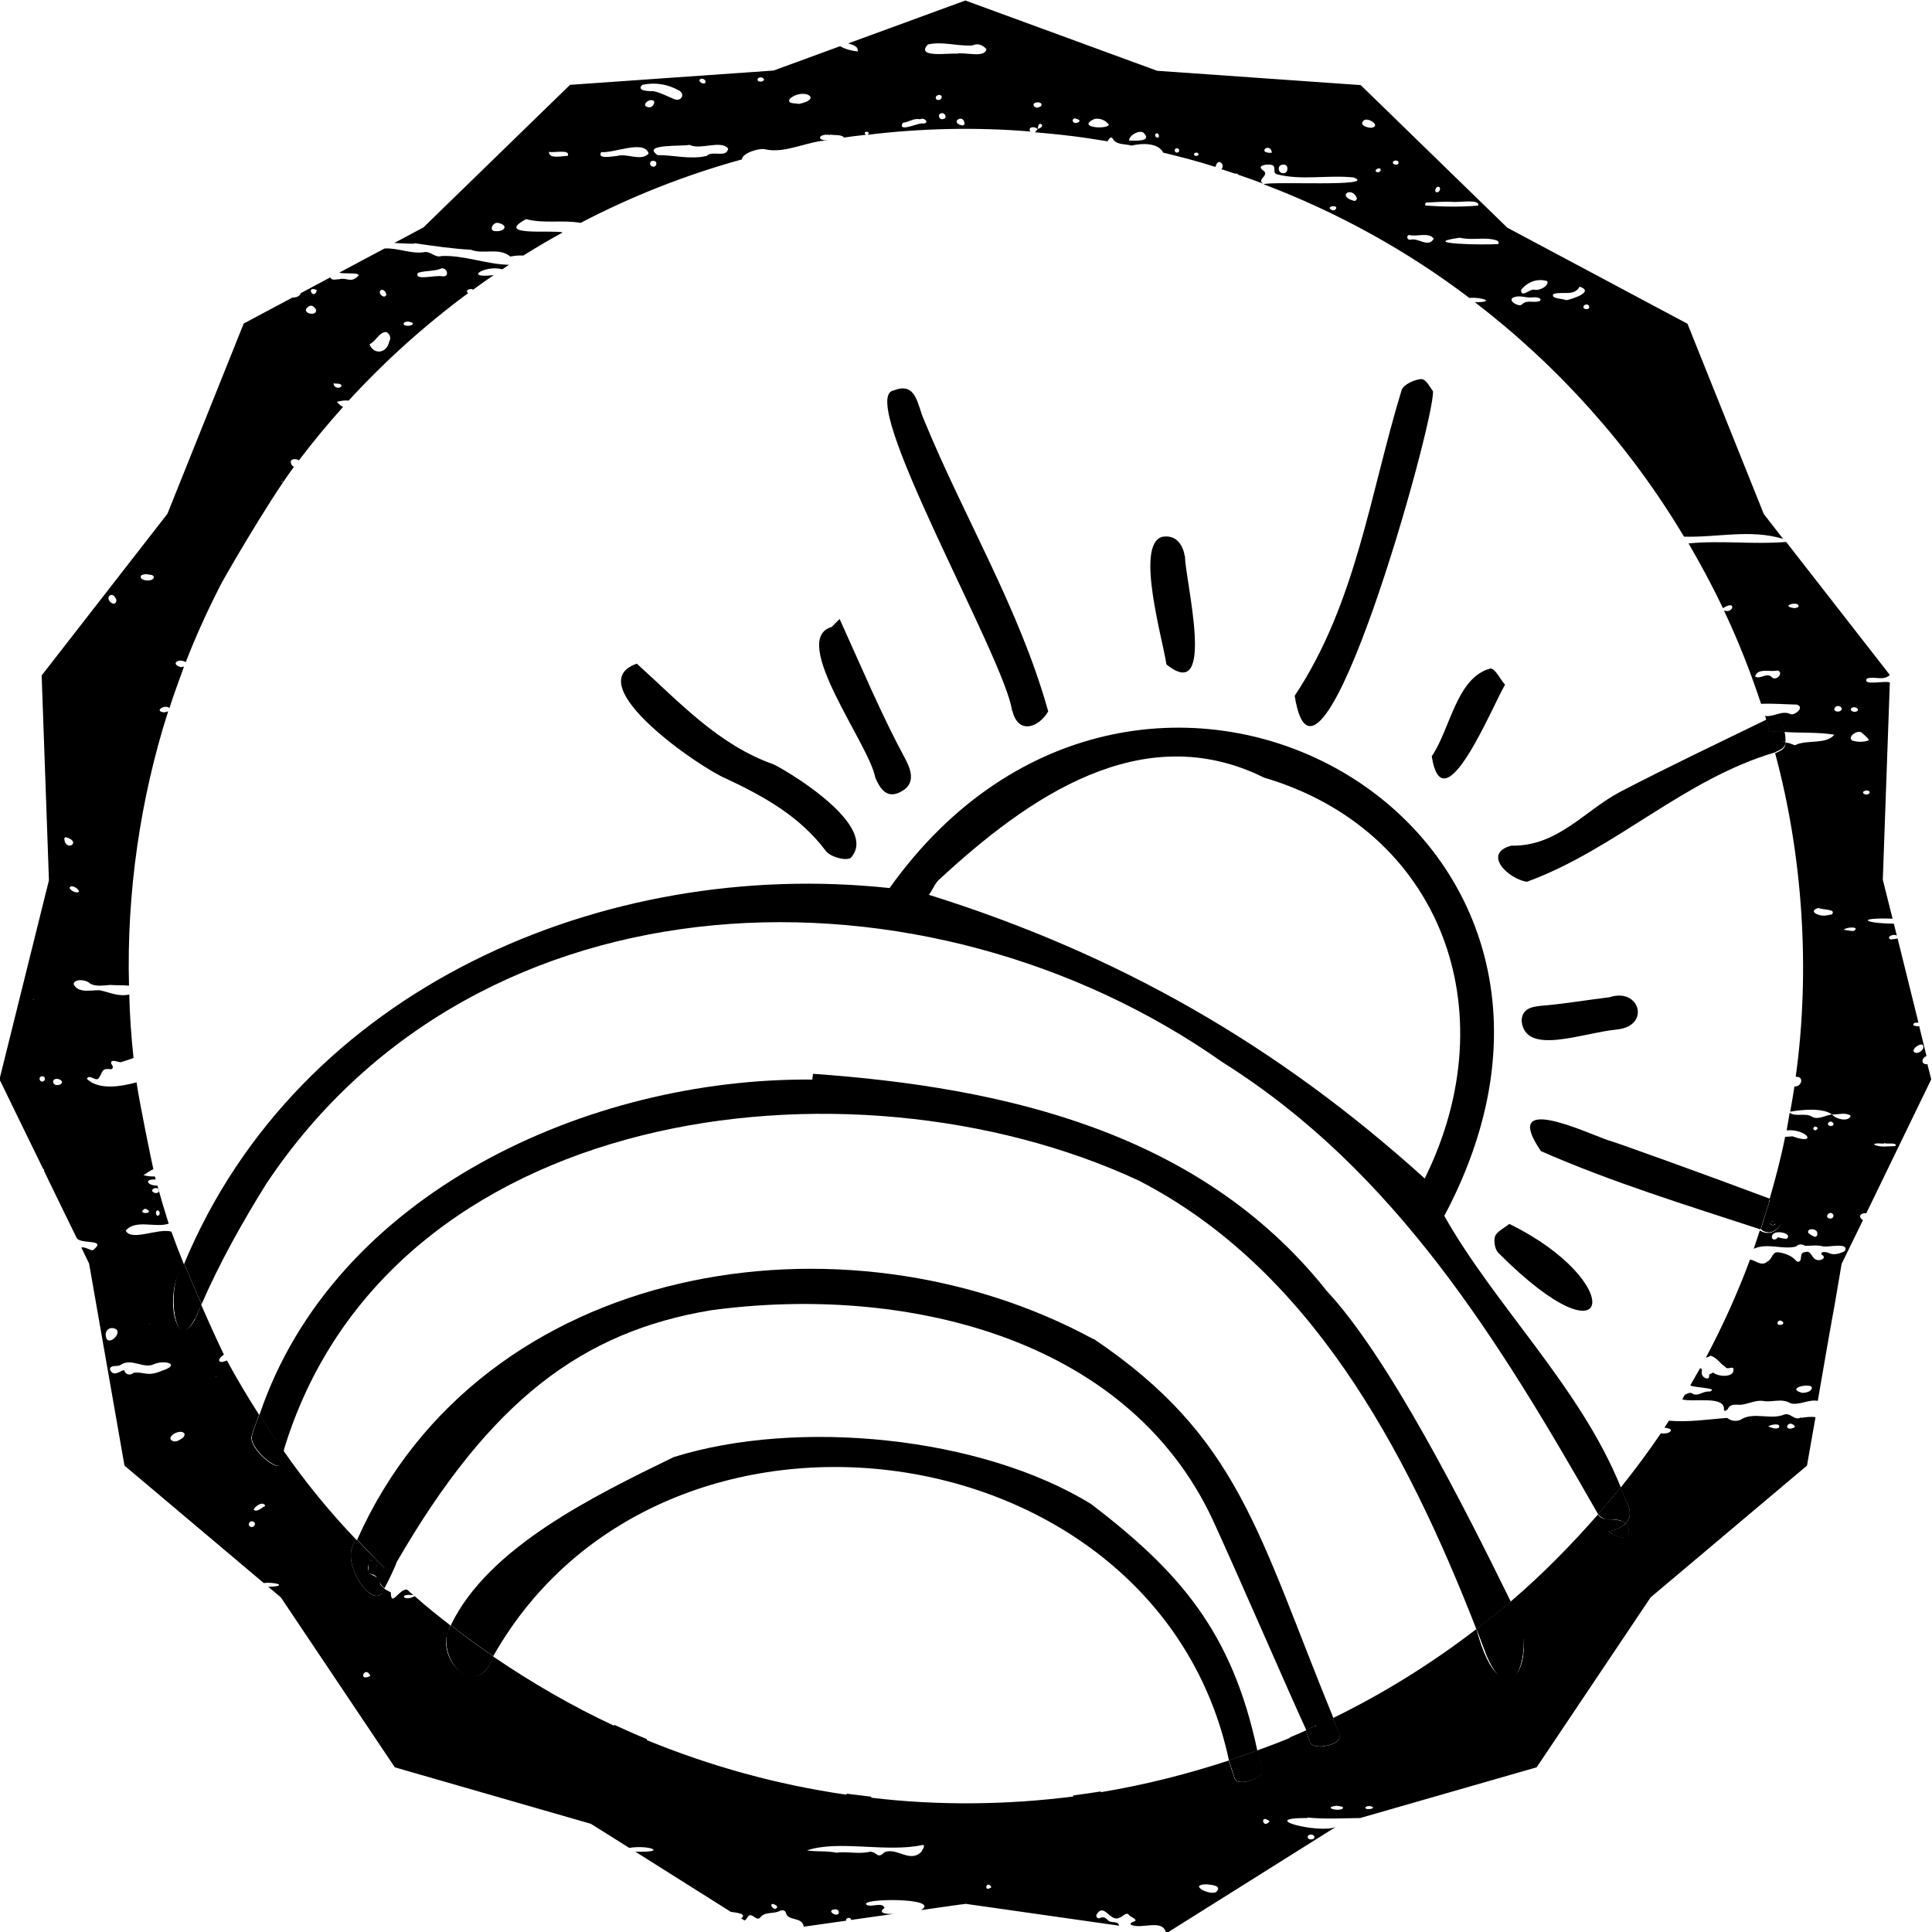 <?xml version="1.0" encoding="UTF-8"?><svg id="b" xmlns="http://www.w3.org/2000/svg" viewBox="0 0 76.97 76.97"><g id="c"><path d="M52.81,51.37c-5.02-6.27-12.78-8.05-20.42-8.59-.01.08-.02.15-.03.23-8.92-.08-19.04,4.53-22.02,13.35.22.34.44.69.66,1.03.1.13.2.27.3.4,4.15-13.75,22.5-16.13,34.06-10.76,6.78,3.49,10.61,10.58,13.46,17.88.46-.36.93-.72,1.37-1.1-1.88-3.83-4.91-9.82-7.38-12.43"/><path d="M43.56,53.35c-9.9-5.38-24.35-3.17-29.33,7.99.36.38.71.76,1.08,1.12,0,0,0,0,0,0-.13.31-.44.12-.27-.15.02-.15-.25-.18-.34-.11-.1.09.04.22-.03.33-.02.11.03.14.12.18.32.05.29.42.53.56.24-.46.45-.91.48-1.03,3.73-6.45,7.4-9.19,12.53-10.04,7.51-1.02,16.54.95,19.99,8.36,1.02,2.22,3.06,6.94,3.72,8.36.13-.06.26-.11.39-.17v.04c.23-.11.46-.24.69-.35-3.02-7.38-3.75-11.19-9.55-15.1"/><path d="M56.65,15.1c-.28.01-.73.21-.81.44-1.26,4.13-1.81,8.49-4.26,12.18.91,5.76,5.58-10.9,5.51-12.13-.08-.1-.27-.48-.44-.48"/><path d="M40.33,28.31c.24.99,1.07.66,1.43.03-1.14-4.09-3.36-7.73-4.96-11.64-.25-.56-.29-1.5-1.18-1.15-1.61.19,4.45,10.74,4.7,12.77"/><path d="M71.09,29.54s.03.01.04.01c.01-.12,0-.27-.04-.42-.2,0-.39,0-.59.01-.04-.16-.09-.31-.13-.47-1.95.95-3.91,1.88-5.83,2.88-1.42.75-2.49,2.18-4.33,2.14-1.16.31-.14,1.32.62,1.44,3.53-1.29,6.23-4.08,9.9-5.16-.03-.14-.06-.28-.1-.41.16,0,.31,0,.47-.02"/><path d="M30.84,30.46c-2.23-.78-3.79-2.51-5.47-4.02-2.34.81,2.52,4.16,3.58,4.59,1.51.71,2.92,1.5,3.95,2.87.17.23.77.41.99.28,1.1-1.18-2.07-3.21-3.05-3.72"/><path d="M70.66,48.81c.31-.22-.41-.2-.05,0,.03,0,.04,0,.05,0"/><path d="M70.52,47.76c-2.37-.89-6.44-2.36-6.45-2.33-.96-.34-4.29-1.92-2.68.43,2.79,1.23,5.82,2.16,8.75,3.12.18-.55.36-1.13.35-1.13,0-.03.01-.06.02-.08"/><path d="M35.87,31.55c.59-.29.46-.8.22-1.27-.99-1.83-1.78-3.73-2.64-5.62-.1.1-.21.21-.32.32-1.71.49,1.53,4.72,1.74,6,.2.46.46.84.99.58"/><path d="M47.2,22.16c-.07-.46-.35-.88-.91-.77-1.07.33.04,4.1.18,5.08,2.02,1.63.73-3.42.74-4.31"/><path d="M64.45,41.01c1.31-.15.88-1.68-.33-1.28-.83.1-1.66.24-2.49.32-.47.04-.99.05-1.01.62.14,1.41,2.39.48,3.83.34"/><path d="M59.39,26.63c-1.36.34-1.61,2.42-2.35,3.5.45,2.85,2.43-2.04,2.92-2.85-.22-.26-.37-.61-.57-.65"/><path d="M59.56,49.26c-.06.19,0,.53.14.66,4.67,4.68,5.13,1.14.43-1.16-.24.19-.5.31-.57.5"/><path d="M10.61,47.16c8.48-12.72,26.34-13.13,38.11-4.83,6.86,4.31,11.01,11.09,14.95,18,.31-.36.61-.72.9-1.08-1.61-3.99-5.02-7.24-7.03-10.81,8.41-15.8-12.07-27.13-22.1-13.06-11.38-1.22-23.53,3.99-28.1,14.96.21.52.46,1.09.69,1.62.73-1.67,1.62-3.26,2.58-4.8M37.45,35.01c3.47-3.2,8.03-6.45,12.91-4.03,7.01,2.07,9.73,9.24,6.4,15.97-5.87-5.31-12.21-8.94-19.75-11.3.17-.25.26-.5.44-.64"/><path d="M43.47,59.92c-4.41-2.71-11.71-3.41-16.63-1.87-3.16,1.54-7.39,3.59-8.88,6.7.55.43,1.12.84,1.69,1.23,6.73-11.87,26.48-9.14,29.31,4.15.38-.12.75-.26,1.13-.39-1-4.72-3.09-7.12-6.62-9.82"/><path d="M16.52,9.69c.75.11,1.51.22,2.24.26.5.2,1.11-.11,1.57.27.17-.03.34-.05.52-.04.51-.32,1.04-.63,1.57-.92-.41-.11-2.76.17-1.46-.53.71.19,1.46.02,2.17.15,2.03-1.06,4.18-1.91,6.43-2.53,0-.25.71-.47.93-.4.8.18,1.67-.33,2.51-.36-.53.02-.36-.29.07-.21,0,0,0-.01,0-.02.16.04.48-.01.55.12.29-.04.58-.08.88-.11-.19-.15.23-.17.07,0,2.12-.26,4.34-.31,6.48-.13-.13-.19.19-.22.28-.1,0,0,0,0,.01,0,.02-.08.02-.24.14-.2.12.1-.06.17-.14.2,0,0,0,0,0,.01,0,0,0,0,0,0-.04.04-.07.08-.11.12.7.06,1.39.13,2.07.23h0s0,0,0,0c.28.04.55.09.82.13.05-.06.1-.19.19-.14.14.3.49.23.77.31.4-.1,1.07-.12,1.26.28.7.17,1.4.35,2.08.57.04-.08.05-.18.15-.2.14.03.19.19.09.29.18.06.36.12.55.18.04-.02.11,0,.12.04.34.12.67.23,1,.36-.29-.18.26-.32.01-.52-.34-.21.18-.29.35-.22.16.06,0,.3.17.36.98.26,2.05.02,3.07.13,1,.39-3.26.14-3.59.27,2.96,1.12,5.72,2.65,8.2,4.53.45-.05,1.11.17.22.17,3.33,2.56,6.17,5.72,8.33,9.34,1.32.04,2.65-.31,3.95.09l-.77-.99-3.04-7.58-7.18-3.83-5.84-5.68-8.11-.57-7.64-2.8-4.67,1.71c.17.05.42.11.38.32-.21-.02-.51-.09-.7-.21l-2.65.97-8.11.57-5.84,5.68-1.16.62c.26.01.52.03.78.03M53.18,8.37s-.05,0-.09.01c-.39-.17.35-.26.09-.01M53.94,8c-.71-.19-.07-.61.12-.1,0,.06-.07.12-.12.1M63.3,12.18c.08.15-.18.19-.22.06,0-.11.17-.15.22-.06M61.89,11.71c.39-.11.83.1,1.04-.29.61.2-.27.49-.53.54-.13-.07-.65-.05-.51-.25M60.6,11.55c.25-.32.65-.47,1.04-.35.09.18-.31.4-.53.34-.16-.03-.52.35-.51.01M60.24,11.88c.27-.16.53,0,.81-.03.09-.02.41,0,.3.14-.23.1-.51-.07-.72.14-.11.11-.51-.12-.39-.24M59.61,9.57c.07.03.11.06.09.15-.48.05-3.31,0-1.54-.25.47.12.98-.04,1.44.1M57.26,7.45c.17-.06.13.22-.02.21-.11-.02-.05-.18.02-.21M56.82,8.07c.34-.02.68-.04,1.02-.03h0c.26.04,1.13-.13,1.05.15-.68.06-1.4.05-2.08,0-.07-.01-.02-.11.01-.12M56.13,9.36c.3.09.79-.13.99.15-.22.38-.61-.05-.93.04-.12.02-.18-.14-.06-.19M55.52,6.42c.08-.04.19-.04.2.07-.04.14-.32.05-.2-.07M55.36,4.49l-.02.02v-.03s.02.01.02.01ZM54.92,6.71c.16-.02.07.18-.04.15-.14-.02-.06-.14.04-.15M54.36,4.78c.19-.09.67.25.27.31-.2,0-.52-.13-.27-.31M51.14,6.56c.22-.01.18.35,0,.34-.24.02-.28-.36,0-.34M50.42,5.91c.14-.07.24.04.25.17,0,0,0,0,0,0h0s0,0,0,0c-.11.03-.42-.02-.25-.17M47.58,6.11c.06-.05.18-.04.17.06-.05.07-.23.05-.17-.06M46.87,5.91c.13-.03.15.17.02.17-.1,0-.13-.15-.02-.17M46.09,5.31c.06,0,.09.08.08.15-.11.1-.23-.13-.08-.15M44.98,5.6c0-.21.41-.44.58-.31.37.37-.36.31-.58.31,0,0,0,0,0,0h0s0,0,0,0ZM43.6,4.74c.22-.05.46.06.58.23-.09.2-1.32.11-.58-.23M42.81,4.71c.06.03.17.03.2.1-.02.07-.09.08-.14.09-.14.02-.19-.16-.06-.18M41.23,4.1c.25-.1.41.14.08.19-.11-.02-.2-.12-.08-.19M37.31,3.82c.07-.05.19-.06.21.04-.02.2-.34.14-.21-.04M37.46,4.73c-.2-.23.23-.33.21-.05-.04.07-.15.09-.21.05M38.35,5c-.57-.1.06-.53.08-.05-.02.02-.06.05-.08.05M36.97,1.77c.59-.13,1.19.08,1.77.04.22-.1.41-.02.56.15-.07.37-.87.1-1.2.18h0c-.23-.04-1.66.19-1.13-.37M35.97,4.89c.25-.02.41-.19.68-.14h0c.22-.09.4.19.09.17-.13-.04-1.01.39-.77-.03M31.46,3.94c.53-.47,1.36,0,.37.2-.18-.04-.47.01-.37-.2M30.2,3.12c.07-.06.21-.05.24.05-.03.13-.34.1-.24-.05M26.01,6.64c-.16-.02-.15-.26.03-.23.18.01.12.26-.03.23M25.83,4.27c-.28-.04-.05-.3.13-.28.22,0,.05.34-.13.28M27.92,3.14c.09-.03.25.07.17.17-.09.07-.33-.09-.17-.17M27.47,5.77c.42.22,1.26-.21,1.54.15-.06.39-.64.06-.85.29-.65.16-1.36-.04-1.96-.03-.68-.46,1.03-.34,1.27-.41M25.59,3.38c.51-.11,1.01-.03,1.47.23.24.14.09.43-.17.35-.29-.11-.56-.27-.87-.33-.17.01-.69-.01-.43-.25M23.96,6.06c.49.05,1.73-.51,1.88.06-.29.32-.86-.02-1.24.09-.17.01-.85.16-.64-.16M21.87,6.05c.2.05.86-.12.75.16-.2,0-.77.14-.75-.16M19.84,8.88c.44.09.26.35-.08.33-.32.01-.13-.37.08-.33"/><path d="M76.83,42.39s-.03,0-.03.01c-.29.02-.25-.25-.05-.33l-.29-1.19s-.05,0-.07.01c-.06-.02-.14-.01-.17-.06.01-.1.13-.09.21-.09l-.83-3.35s0,0,0,0c-.09.01-.18.03-.27.04-.23-.11.14-.25.24-.15l-.12-.48c-1.25-.02-1.49-.25-.05-.2l-.39-1.55.28-7.86c-.18-.09-1.12.15-.91-.16.31-.1.65.11.91-.14l-4.13-5.3c-1.29.11-2.6-.07-3.89.06.49.84.95,1.69,1.37,2.58.56-.36.42.24.04.09.57,1.2,1.06,2.45,1.48,3.72.47-.02.95.02,1.42.03.35.11-.1.45-.25.38-.32-.17-.68.13-1.01.07.02.06.04.12.05.18.35-.26.61-.03.72.46.67.05,1.33,0,1.99.11-.34.41-1.11.18-1.57.42-.13-.04-.24-.11-.38-.1,0,.27-.21.32-.41.42,1.1,4.06,1.41,8.65.82,12.89.36-.03.23.42-.05.38-.05.34-.11.68-.17,1.01.44-.08,1.29-.17,1.67.11,0,0,0,0,0,0,0,0,0,0,0,0,.24.01.53-.1.74.05-.07.26-.6.14-.74-.05h-.01s0,0,0,0c-.26.03-.55.23-.79.09-.25-.17-.66.02-.89-.16-.04.23-.08.47-.12.7.84-.06,1.24.61.23.24h0c-.1.01-.19.02-.29.02-.17.85-.39,1.68-.63,2.51,1.03.06.46,1.74-.38,1.22-.09.27-.18.54-.24.73.53-.25,1.16.05,1.68-.09.11-.1.24-.11.36-.03.23.01.46-.04.7.02.21.06,1.08-.18.89.19-.19.1-.44.18-.64.08-.08-.04-.35-.09-.29.06.23.13-.03.27-.2.21-.21-.06-.2-.41-.48-.3-.15,0-.13.18-.15.28-.02.1-.12.13-.18.06-.18-.21-.46-.31-.73-.34-.23-.02-.23.29-.42.37-.24.21-.46-.05-.69-.08-.5,1.35-1.09,2.65-1.76,3.91.07-.02.13-.04.19-.08.26.08.37.31.58.44.08.13.21,0,.32.05.11.39-.58.37-.8.18-.05.03-.11.06-.16.08.05.31-.35.11-.29-.11.01-.06.01-.13-.07-.14-.06.11-.34.59-.39.68.12.1,1.19.1.77.25-.23-.04-.44.19-.65.1-.12-.1-.22-.03-.34.03-.03.06-.07.12-.1.18.43.13,1.73-.17,1.66.42.02.08.12.01.15-.03.13-.28.42-.13.63-.19.25-.05.51-.17.77-.14.37.08.74-.13,1.11.1.37.08.71-.17,1.08-.1,0-.02.65-3.76.66-3.76l.29-1.7.85-1.74c-.18-.11-.14-.26.07-.28.02,0,.04,0,.06.01l2.59-5.34-.15-.59ZM70.61,27c-.21-.25-.47.09-.69-.05.11-.36.62-.16.9-.24.25.08-.03.42-.21.29M71.64,24.19s-.1.03-.14.04c-.68-.09.27-.33.14-.04M72.98,36.43c-.1.02-.21.04-.3.05-.27.01-.65-.19-.23-.31.13.09.73.03.53.26M71.17,49.36c-.11-.02-.23-.03-.34-.07-.11.17-.32.08-.21-.1.11-.21.84-.05.55.17M72.4,49.19c-.06.19-.24,0-.35-.06-.11-.22.36-.2.35,0,0,.03,0,.04,0,.05M72.34,45.03c-.2,0-.05-.27.08-.08-.03.03-.05.07-.08.08M72.85,44.72c.14-.13.31.13.09.14-.08,0-.16-.07-.09-.14M72.94,48.55c-.36-.02.03-.42.11-.11-.02.07-.06.1-.11.11M71.02,52.76c-.36.13-.18-.33.03-.07-.01.02-.01.06-.03.07M72.1,55.42c-.09.05-.19.07-.31.07-.79-.23.77-.48.31-.07M73.76,28.21c.17-.12.41.12.13.15-.08,0-.21-.06-.13-.15M73.28,28.34c-.09.03-.24-.01-.19-.13.11-.21.45.03.19.13M73.85,37.09c-.15,0-.21-.02-.4-.05.15-.13.68-.12.4.05M73.79,29.5c-.22-.15.25-.46.39-.3.12.1.32.28.26.3-.21.07-.44.07-.66,0M74.25,31.62c-.08-.08.03-.11.11-.13.27.03.05.25-.11.13M75.51,45.66c-.28,0-.62.07-.86-.07.12-.07.28-.02.41-.03,0,0,0-.01,0-.02.12.05.55-.04.45.12M76.36,41.95c-.32-.03.05-.39.23-.33.12.14-.08.32-.23.33"/><path d="M70.62,29.14c.16,0,.32,0,.47,0-.11-.49-.37-.72-.72-.46.04.15.09.31.13.47.04,0,.08,0,.12,0"/><path d="M70.62,29.14c.16,0,.32,0,.47,0-.11-.49-.37-.72-.72-.46.04.15.09.31.13.47.04,0,.08,0,.12,0"/><path d="M71.13,29.55c-.16-.02-.34,0-.51,0,.04.14.06.27.1.41.2-.1.4-.14.41-.42"/><path d="M71.13,29.55c-.16-.02-.34,0-.51,0,.04.14.06.27.1.41.2-.1.4-.14.41-.42"/><path d="M70.93,47.91c-.13-.05-.26-.1-.4-.15,0,.03-.02.06-.02.08,0,0-.18.58-.35,1.13.6.5,1.25-.71.78-1.06M70.52,48.7c.13-.17.35.13.09.12-.04-.02-.13-.05-.09-.12"/><path d="M70.93,47.91c-.13-.05-.26-.1-.4-.15,0,.03-.02.06-.02.08,0,0-.18.58-.35,1.13.6.5,1.25-.71.78-1.06M70.52,48.7c.13-.17.35.13.09.12-.04-.02-.13-.05-.09-.12"/><path d="M71.76,56.46c-.26.17-.41-.18-.66-.11-.56.24-1.25-.13-1.77.22-.19.07-.36.04-.52-.08-.73.05-1.53.18-2.32.11-.06.09-.12.19-.18.28.5.04.17.29-.14.22-.5.74-1.04,1.46-1.6,2.16.2.68.59.97.19,1.44.3.3.08.88-.67.31.28-.05.52-.16.67-.31-.24-.29-.82.01-1.1-.36-1.08,1.23-2.23,2.4-3.47,3.46,1.39,2.4-.36,4.96-1.37,1.1-1.78,1.37-3.69,2.56-5.72,3.55.09.23.18.45.25.64.18.44-1.03.66-1.15.33-.06-.16-.12-.32-.18-.48-.21.1-.42.19-.64.28,0,0,0,.02,0,.02-.43.18-.86.34-1.3.5.08.28.16.55.22.77.09.32-.99.69-1.11.35-.07-.2-.15-.45-.24-.72-1.65.54-3.34.97-5.09,1.26,0,0,0-.02,0-.03-.37.06-.74.11-1.11.16,0,.01.01.03.02.04-2.63.34-5.42.37-8.06.05,0-.01,0-.03,0-.04-.33-.04-.65-.08-.98-.12,0,.01,0,.03-.01.04-2.77-.4-5.43-1.14-7.94-2.17,0-.02-.01-.03-.02-.05-.44-.18-.87-.37-1.3-.57,0,.02.01.04.02.05-1.7-.79-3.31-1.73-4.84-2.77-.57,1.82-2.45.09-1.69-1.23-.49-.38-.97-.76-1.43-1.17-.43.24-.68-.12-.05-.04-.08-.07-.17-.14-.25-.22-.32-.05-.64.74-.65.11-.1-.05-.18-.1-.27-.15-.32,1.09-1.91-1.17-1.09-1.93-1.07-1.12-2.04-2.3-2.92-3.57-.05.18-.1.37-.15.55-.08.31-1.26-.65-1.11-1.15.08-.29.2-.55.29-.83-.45-.7-.88-1.42-1.28-2.16-.35.16-.42-.04-.12-.23-.05-.1-.46-.97-.91-2-.84,2.52-1.63-.29-.69-1.62-.2-.49-.37-.94-.49-1.28-.51-.16-1.6.4-1.82-.04.38-.47,1.19-.1,1.71-.28-.16-.5-.31-1.01-.45-1.52-.37.02-.58-.26-.07-.24,0-.04-.02-.08-.03-.12-.15,0-.31,0-.46-.06,0,0,0,0,0,0,0,0,0,0,0,0,0,0,0,0,0,0,0,0,0,0,.01,0,.13-.07.25-.17.39-.23-.07-.3-.55-2.63-.67-3.46-.59.16-1.5.33-1.98-.14.1-.2.3.08.45,0,.21-.25.09-.44.52-.38.11-.04.06-.16,0-.22-.04-.21.25-.07.37-.06.18-.05.35-.11.52-.17-.09-.83-.15-1.68-.17-2.53-.44.1-.79-.09-1.18-.17-.34-.01-.86.14-1.04-.25.05-.22.51-.17.64-.03.22.15.55.09.81.07.25.02.51,0,.76.03-.1-3.68.45-7.47,1.56-10.93-.06.02-.12.03-.16.04-.43-.04.03-.34.21-.17.18-.56.38-1.1.58-1.65-.04,0-.08.02-.12.02-.44-.12-.1-.38.19-.2.4-1.03.86-2.04,1.36-3.02-.02-.01,1.88-3.32,2.95-4.76-.07-.03-.12-.1-.13-.22.06-.12.23-.1.33-.04.56-.74,1.15-1.45,1.76-2.13-.07-.02-.13-.07-.25-.2.16-.04.31-.07.47-.05,1.44-1.57,3.04-3.01,4.76-4.28-.15-.12.1-.21.2-.14.27-.2.54-.39.82-.58-1.27.15-.31-.42.34-.23.09-.06.18-.12.27-.18-.92-.02-1.79-.39-2.69-.35-.26.09-.45-.22-.71-.15-.54.07-1.02-.18-1.56-.15l-1.8.96c.18.08,1.11-.06.63.23-.19.14-.4-.03-.61.03-.12,0-.33.08-.38-.07l-1.18.63c-.04.15-.21.17-.34.18l-1.93,1.03-3.04,7.58-5.01,6.44.29,8.16-1.97,7.93c.43.88,1.31,2.7,1.74,3.57.04.02.05.03.03.07.16.34,1.11,2.28,1.3,2.67.14.29,1.26.02.65.5-.17-.01-.28-.14-.46-.11l.31.64,1.41,8.05,5.55,4.68c.4-.06,1.05.12.18.15l.5.42,4.54,6.77,7.81,2.25,1.53.96c.79-.13,1.59.19.24.15l3.81,2.4c.14.02.68.06.41.26l.13.08c.11-.04.12-.22.25-.21.13.02.25.23.38.09.19-.25.54-.12.8-.27.09-.03.19-.02.22.09.08.34.66.14.71.55l1.69-.24c-.04-.12.2-.16.2-.03l1.69-.24c-.19.01-.69,0-.36-.24-.1-.25-.51-.01-.71-.12-.38-.27,3.02-.3,2.16.21,0,0,1.79-.26,1.79-.25,0,0,0,0,0,0l6.11.87c-.07-.23-.34-.07-.46-.23-.08-.09-.19-.14-.32-.07-.08.03-.15-.05-.13-.13.31-.54.55.34.94.1.11-.03.23-.21.34-.12.06.11.28.14.28.25-.06.06-.2.04-.2.15.39.23,1.27-.25,1.41.32h.07s6.69-4.2,6.69-4.2c-.68.27-3.2-.37-1.12-.36v-.02c.7.07,1.4.03,2.1.02l7.03-2.02,4.54-6.77,6.23-5.25.34-1.93c-.19-.03-.38,0-.58.03M6.35,48.39c-.11.15-.2-.12-.08-.17.08,0,.11.1.08.17M6.1,47.36c.09-.05.23-.04.24.08-.04.18-.39.06-.24-.08M5.76,48.16s.03,0,.05,0c.43.2-.41.24-.05,0M16.65,10.87c.31-.1.65-.05.95-.18.22-.02.32.35.03.32-.27-.07-1.16.2-.98-.14M16.14,12.83s.07-.02.13-.02c.04.02.16.02.18.08-.04.15-.53.1-.32-.06M15.15,11.58c.09-.11.25.06.24.17-.08.17-.33-.04-.24-.17M14.73,13.71c.25-.11.39-.51.67-.48.13.08.19.23.11.37h0c-.11.51-.64.53-.79.11M13.29,15.27h0c.1.03.26-.02.32.09-.06.16-.33.09-.32-.09,0,0,0,0,0,0h0ZM12.61,11.55s0,.02.01.03c-.12.4-.46-.21-.01-.03M12.31,12.2c.12-.07.22.04.28.13.07.32-.69.14-.28-.13M11.23,19.16s.02,0,.03.01c0,.03-.02.03-.04.02,0,0,0-.02.01-.03M5.64,22.91c.06-.02.13-.03.19-.04.1.04.29,0,.3.13-.04.22-.68.13-.49-.09M4.34,23.76c.14-.16.27.04.3.15-.03.32-.41.02-.3-.15M1.34,39.84l-.02-.02h.03s-.01.02-.01.02ZM1.67,43.09c-.13-.02-.13-.23.03-.21.15.02.1.22-.03.21M2.39,43.21s-.07.02-.11.02c-.15.01-.24-.18-.08-.24.13-.05.4.1.2.21M2.56,33.4s.03-.03.05-.05c.7.19-.02.63-.05.05M2.77,35.36s.04-.03.05-.05c.13-.01.3.09.33.21-.09.1-.38-.05-.38-.17M5.97,52.72v.03s-.02,0-.02,0l.02-.02ZM4.22,53.25c-.06-.26.17-.42.4-.3.26.18-.34.72-.4.3M6.43,54.62c-.58.24-.67.02-1.1.07-.14.12-.33.09-.39-.11-.2.07-.43.28-.56-.02,0-.2.31-.1.42-.18.44-.3.91.17,1.33-.03.42-.19,1.13.01.29.27M7.08,57.41s-.08.01-.14.02c-.46-.13.26-.56.41-.31.03.14-.16.23-.27.28M8.6,54.87v-.03s.03.02.03.02h-.03ZM10.09,60.82c-.07.04-.15,0-.18-.07.02-.28.4-.09.18.07M10.55,60.01c-.13.05-.3.25-.44.14.03-.14.37-.36.45-.17,0,.01,0,.03-.02.03M14.73,66.78c-.48.23-.19-.44.02-.03,0,0,0,.03-.02.03M30.91,76.04c-.1.05-.26-.16-.13-.19.09.02.27.1.13.19M33.31,76.28c-.17-.02-.31-.19-.06-.21.18-.04.24.21.06.21M36.72,73.76c-.46.49-.97-.17-1.48.03-.3.29-.27,0-.57-.02-.47.11-.89-.02-1.35.04-.39-.08-.78-.03-1.17-.09,1.25-.43,3.17.1,4.62-.22.11.04-.03.18-.05.26M39.48,75.2c-.32.2-.17-.31.01-.03,0,.01,0,.03-.01.03M48.46,75.37c-.23.17-1.16-.29-.39-.3.16.02.64.04.39.3M52.16,73.1c.23-.07.3.2.04.18-.1,0-.15-.14-.04-.18M50.58,72.56s0,0,0,0h0c-.27.35-.41-.33,0,0h.03s-.02,0-.02,0ZM53.47,72.07c-.26.1-.76-.08-.21-.13.07.02.34.02.21.13M54.42,72.06c-.09-.09.09-.11.16-.11.3.07-.02.16-.16.11M70.86,56.89c-.16.05-.21.01-.42-.06.11-.08.55-.16.42.06M71.47,56.88c-.47.18-.24-.38.04-.06-.01.02-.02.05-.04.06"/><path d="M11,57.38c-.22-.34-.44-.68-.66-1.03-.1.28-.21.54-.29.83-.15.5,1.04,1.46,1.11,1.15.04-.19.1-.37.15-.55-.1-.14-.2-.27-.3-.4"/><path d="M11,57.38c-.22-.34-.44-.68-.66-1.03-.1.28-.21.54-.29.83-.15.5,1.04,1.46,1.11,1.15.04-.19.1-.37.15-.55-.1-.14-.2-.27-.3-.4"/><path d="M59.24,65.98c1.13,2.6,2.07-.79.96-2.18-.44.38-.91.74-1.37,1.1.24.63.4,1.06.41,1.08"/><path d="M59.24,65.98c1.13,2.6,2.07-.79.96-2.18-.44.38-.91.74-1.37,1.1.24.63.4,1.06.41,1.08"/><path d="M15.13,63.06c-.02-.32-.46-.25-.47-.52.02-.23-.05-.46.3-.34.12.04.06.15.03.23-.03.27.24.25.32.04,0,0,0,0,0,0-.37-.36-.73-.74-1.09-1.12-.83.77.76,3.02,1.09,1.93-.09-.05-.16-.12-.18-.22"/><path d="M15.13,63.06c-.02-.32-.46-.25-.47-.52.02-.23-.05-.46.3-.34.12.04.06.15.03.23-.03.27.24.25.32.04,0,0,0,0,0,0-.37-.36-.73-.74-1.09-1.12-.83.77.76,3.02,1.09,1.93-.09-.05-.16-.12-.18-.22"/><path d="M52.41,68.76c-.13.06-.26.12-.39.17.07.17.13.33.18.48.11.33,1.33.11,1.15-.33-.07-.19-.16-.4-.26-.64-.23.11-.46.24-.7.35,0-.02,0-.03.01-.04"/><path d="M52.41,68.76c-.13.06-.26.12-.39.17.07.17.13.33.18.48.11.33,1.33.11,1.15-.33-.07-.19-.16-.4-.26-.64-.23.11-.46.24-.7.35,0-.02,0-.03.01-.04"/><path d="M64.77,60.7c-.15.15-.39.26-.67.31.74.58.96,0,.67-.31"/><path d="M64.77,60.7c-.15.15-.39.26-.67.31.74.58.96,0,.67-.31"/><path d="M64.21,60.55c.26-.04.44.03.55.14.39-.47,0-.76-.19-1.44-.29.37-.6.73-.9,1.08.16.15.34.25.55.21"/><path d="M64.21,60.55c.26-.04.44.03.55.14.39-.47,0-.76-.19-1.44-.29.37-.6.73-.9,1.08.16.15.34.25.55.21"/><path d="M7.77,52.54c.08-.19.17-.38.25-.58-.23-.53-.47-1.09-.69-1.62-.75.79-.38,3.8.43,2.19"/><path d="M7.77,52.54c.08-.19.17-.38.25-.58-.23-.53-.47-1.09-.69-1.62-.75.79-.38,3.8.43,2.19"/><path d="M17.83,65c-.32,1.32,1.21,2.7,1.82.99-.58-.39-1.14-.8-1.69-1.23-.04.08-.09.16-.13.24"/><path d="M17.83,65c-.32,1.32,1.21,2.7,1.82.99-.58-.39-1.14-.8-1.69-1.23-.04.08-.09.16-.13.24"/><path d="M49.2,70.85c.11.34,1.2-.02,1.11-.34-.07-.22-.14-.49-.22-.77-.37.14-.75.27-1.13.39.09.27.18.52.24.72"/><path d="M49.2,70.85c.11.34,1.2-.02,1.11-.34-.07-.22-.14-.49-.22-.77-.37.14-.75.27-1.13.39.09.27.18.52.24.72"/></g></svg>